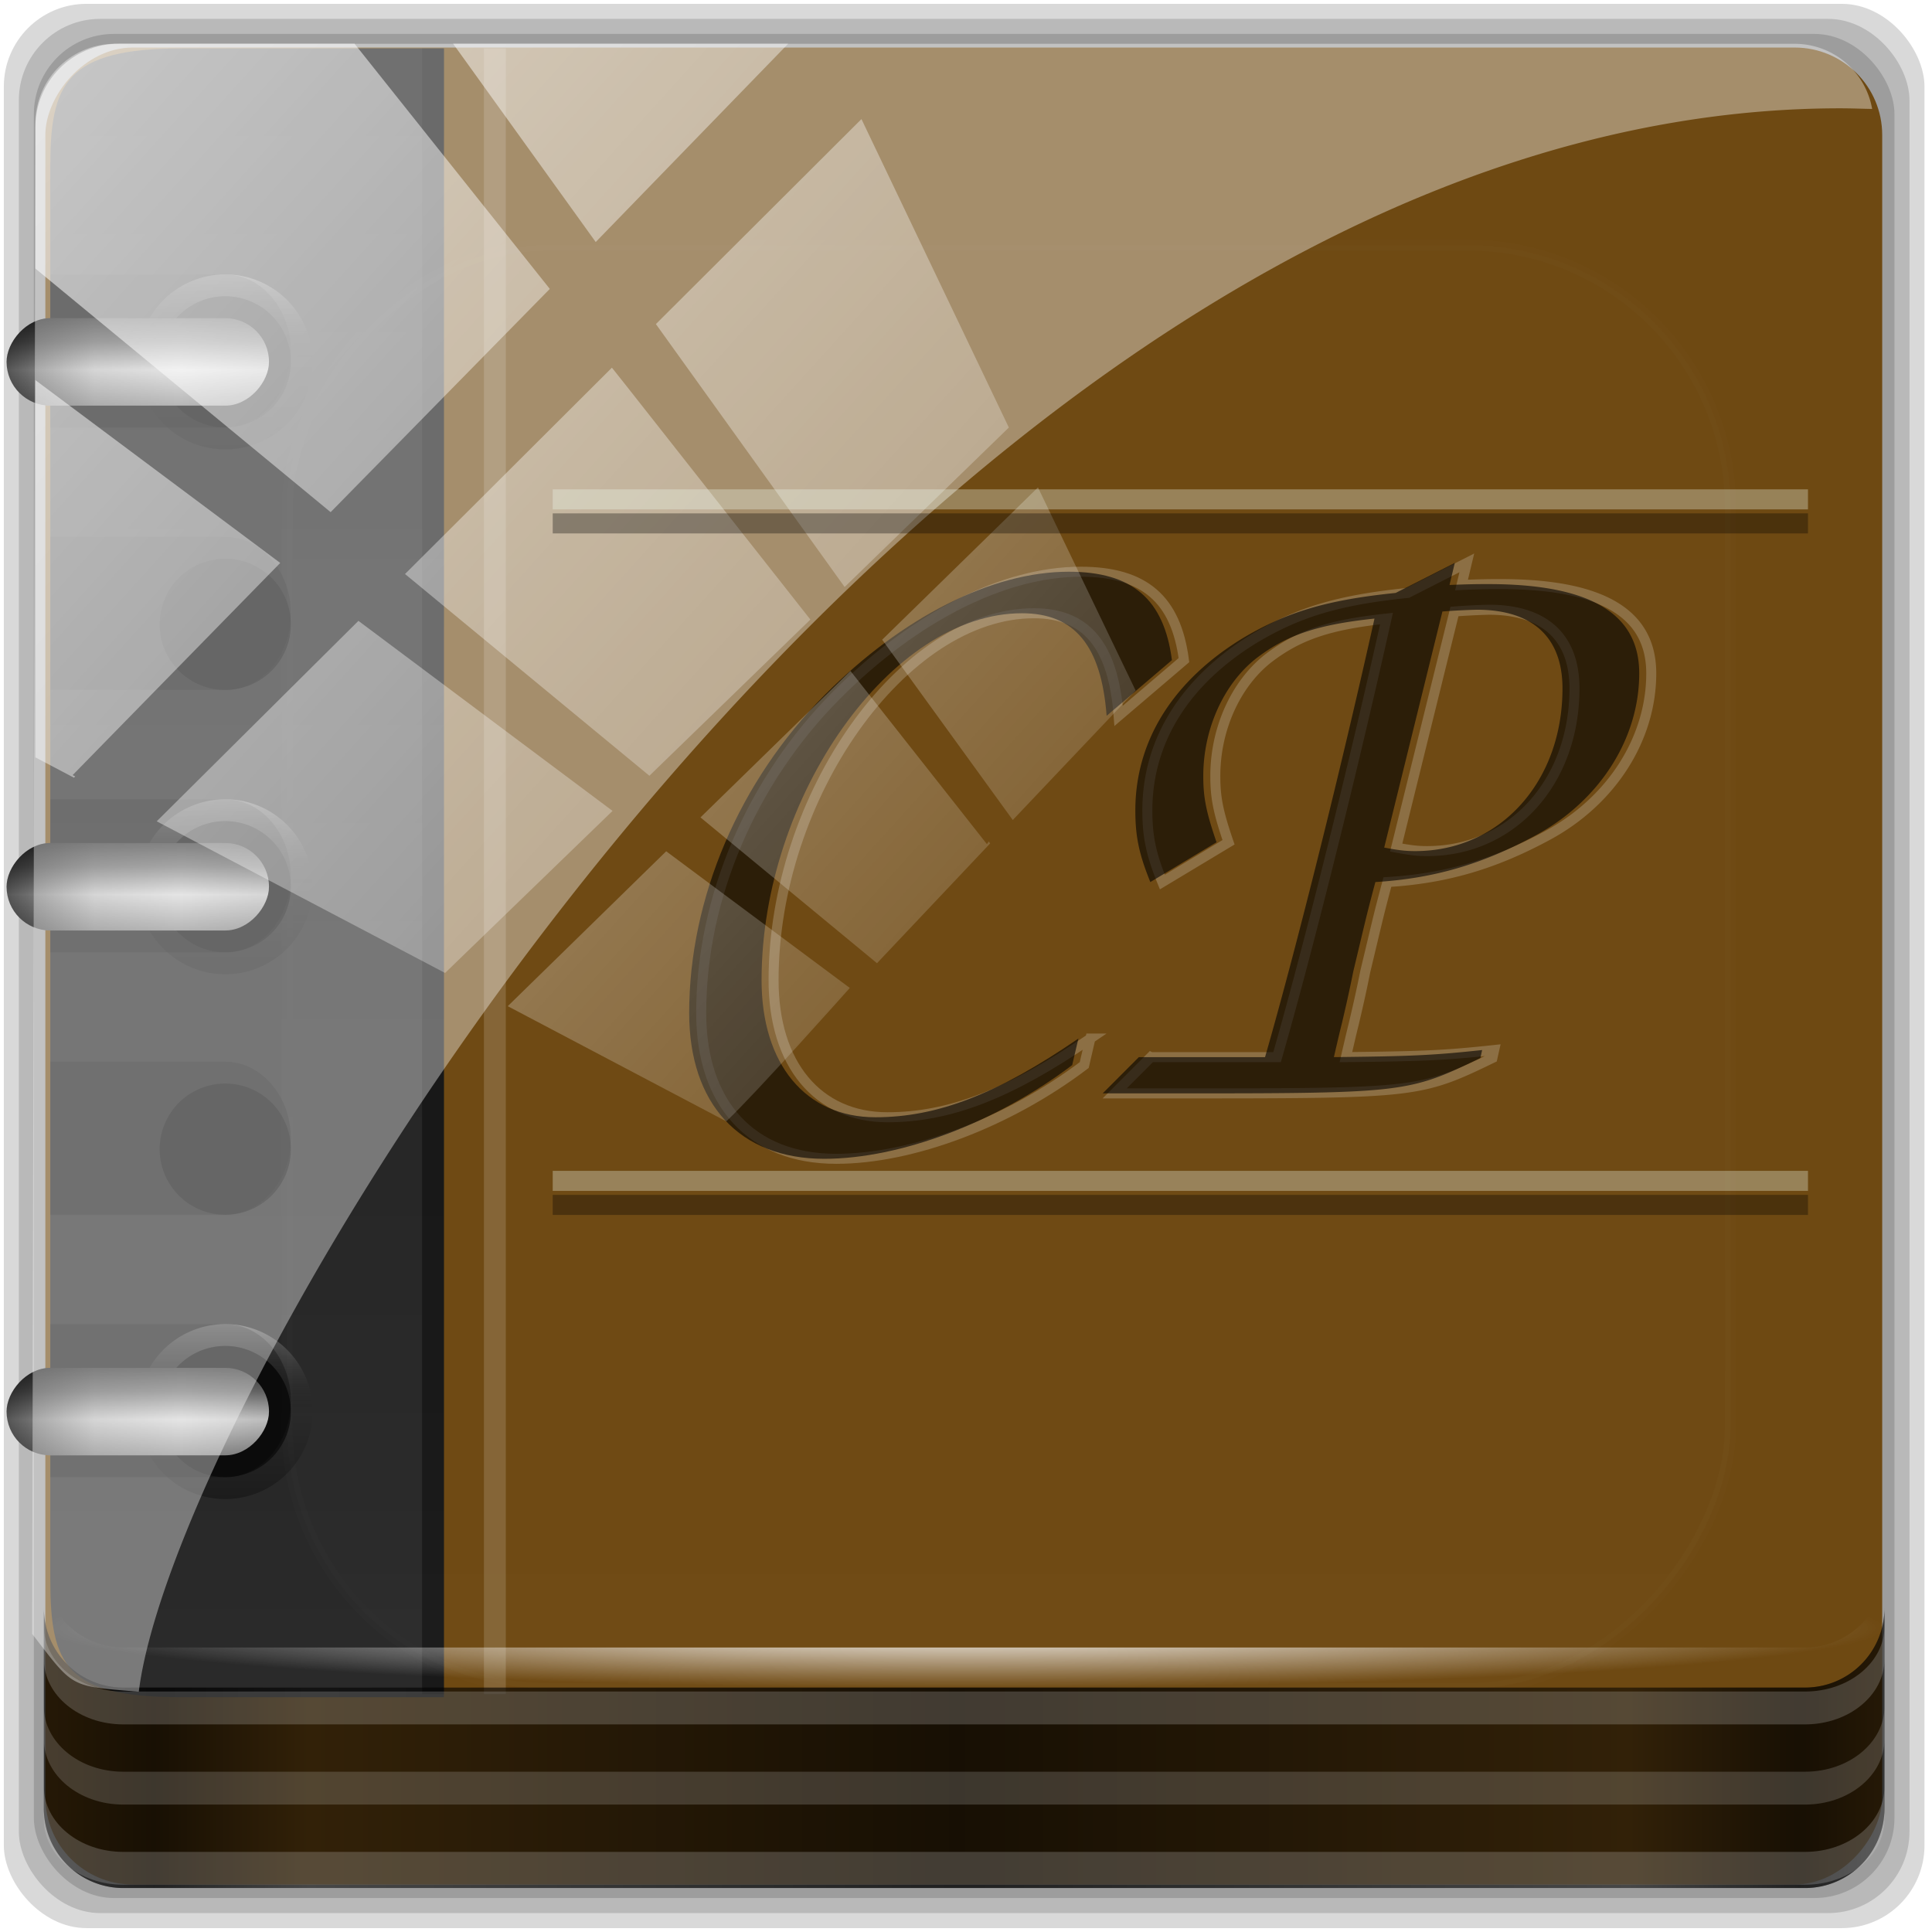 <?xml version="1.0"?>
<svg xmlns="http://www.w3.org/2000/svg" xmlns:xlink="http://www.w3.org/1999/xlink" width="256" height="256" viewBox="0 0 256 256">
  <defs>
    <linearGradient id="i">
      <stop offset="0" stop-color="#fff"/>
      <stop offset="1" stop-color="#fff" stop-opacity="0"/>
    </linearGradient>
    <linearGradient id="a">
      <stop offset="0" stop-color="#fff"/>
      <stop offset="1" stop-color="#fff" stop-opacity="0"/>
    </linearGradient>
    <linearGradient id="c">
      <stop offset="0" stop-color="#565656"/>
      <stop offset="1" stop-color="#030303"/>
    </linearGradient>
    <linearGradient id="d">
      <stop offset="0" stop-color="#fff"/>
      <stop offset=".5" stop-color="#fff" stop-opacity=".341"/>
      <stop offset="1" stop-color="#fff" stop-opacity="0"/>
    </linearGradient>
    <linearGradient id="e">
      <stop offset="0"/>
      <stop offset="1" stop-opacity="0"/>
    </linearGradient>
    <linearGradient id="f">
      <stop offset="0" stop-opacity=".471"/>
      <stop offset=".06" stop-opacity=".965"/>
      <stop offset=".144" stop-opacity="0"/>
      <stop offset=".496"/>
      <stop offset=".861" stop-opacity="0"/>
      <stop offset=".954" stop-opacity=".988"/>
      <stop offset="1" stop-opacity=".471"/>
    </linearGradient>
    <linearGradient id="g">
      <stop offset="0" stop-color="#fff"/>
      <stop offset="1" stop-color="#fff" stop-opacity="0"/>
    </linearGradient>
    <linearGradient xlink:href="#k" id="s" gradientUnits="userSpaceOnUse" x1="9" y1="22" x2="9" y2="26"/>
    <linearGradient xlink:href="#f" id="w" gradientUnits="userSpaceOnUse" gradientTransform="translate(-14.545 -30.727)" x1="2" y1="87.016" x2="94" y2="87.016"/>
    <linearGradient xlink:href="#h" id="n" gradientUnits="userSpaceOnUse" x1="16" y1="88" x2="16" y2="8" gradientTransform="matrix(1 0 0 .898 -1.83 9.22)"/>
    <linearGradient id="h">
      <stop offset="0" stop-color="#1a1a1a"/>
      <stop offset="1" stop-color="#2a2a2a"/>
    </linearGradient>
    <linearGradient xlink:href="#i" id="p" gradientUnits="userSpaceOnUse" x1="48" y1="20.221" x2="48" y2="138.661"/>
    <linearGradient id="b">
      <stop offset="0" stop-color="#fff"/>
      <stop offset="1" stop-color="#fff" stop-opacity="0"/>
    </linearGradient>
    <linearGradient xlink:href="#j" id="r" gradientUnits="userSpaceOnUse" gradientTransform="matrix(0 1 1 0 -10 10)" x1="10" y1="24" x2="18" y2="24"/>
    <linearGradient id="m">
      <stop offset="0" stop-color="#fff"/>
      <stop offset="1" stop-color="#fff" stop-opacity=".178"/>
    </linearGradient>
    <linearGradient id="j">
      <stop offset="0"/>
      <stop offset=".5" stop-opacity="0"/>
      <stop offset="1" stop-color="#fff"/>
    </linearGradient>
    <linearGradient id="k">
      <stop offset="0" stop-color="#8a8a8a"/>
      <stop offset=".41" stop-color="#d5d5d5"/>
      <stop offset=".727" stop-color="#6f6f6f"/>
      <stop offset="1" stop-color="#373737"/>
    </linearGradient>
    <linearGradient id="l">
      <stop offset="0"/>
      <stop offset=".5" stop-opacity=".194"/>
      <stop offset="1" stop-opacity="0"/>
    </linearGradient>
    <linearGradient xlink:href="#m" id="y" gradientUnits="userSpaceOnUse" x1="2.771" y1="-28.642" x2="50.528" y2="14.514"/>
    <linearGradient xlink:href="#l" id="t" gradientUnits="userSpaceOnUse" spreadMethod="reflect" x1="4" y1="24" x2="12" y2="24"/>
    <clipPath clipPathUnits="userSpaceOnUse" id="x">
      <path d="M27.046-55.695L12.833-42.374h.06l15.654 21.77L38.78-31.148c-.217-1.153-11.31-23.67-11.733-24.546zm-17.4 16.312L-5.24-25.32 15.988-7.806l10.384-10.577-16.725-21zM41.138-26.43l-9.74 9.713L40.34-4.26l7.78-7.555-6.984-14.616zm-49.84 4.378L-22.455-9.07 3.827 4.775l.06-.061-.122-.062L13.6-5.4-8.702-22.053zm38.016 7.401l-9.802 9.776L31.09 4.683l7.627-7.4-8.669-11.01-.735-.925zM49.5-8.978l-7.382 7.216 6.188 8.542 5.82-6.137-4.626-9.62zM17.305-2.656L7.748 6.842l13.662 7.184 7.934-7.678-12.039-9.004zM40.617-.282L33.51 6.656l8.363 6.908 5.36-5.674-.06-.093-.093.124-6.463-8.203zm-8.73 8.542L24.38 15.6l10.354 5.457c1.398-1.32 5.675-6.123 5.851-6.321l-8.7-6.476z" opacity=".6" fill="#fff"/>
    </clipPath>
    <clipPath id="o">
      <rect width="84" height="84" rx="6" ry="6" x="6" y="6" fill="#fff"/>
    </clipPath>
    <radialGradient xlink:href="#g" id="v" gradientUnits="userSpaceOnUse" gradientTransform="matrix(1 0 0 .065 -14.545 47.108)" cx="48" cy="49.016" fx="48" fy="49.016" r="46"/>
    <filter x="-.192" y="-.192" width="1.384" height="1.384" id="q" color-interpolation-filters="sRGB">
      <feGaussianBlur stdDeviation="5.28"/>
    </filter>
  </defs>
  <g transform="matrix(2.651 0 0 2.656 39.067 82.12)">
    <rect width="96" height="96" x="-14.545" y="-30.727" rx="4.129" ry="4.129" opacity=".15"/>
    <rect ry="4.065" rx="4.065" y="-29.977" x="-13.795" height="94.5" width="94.5" opacity=".15"/>
    <rect width="93" height="93" x="-13.045" y="-29.227" rx="4" ry="4" opacity=".15"/>
    <g transform="matrix(1.093 0 0 -1.091 -16.78 69.688)">
      <rect y="6.041" x="3.943" ry="4" rx="4" height="84" width="84" fill="#6e4912"/>
      <path opacity=".15" fill="#fff" d="M24 14.747h1V90h-1z"/>
      <path d="M10.17 14.606c-5.282 0-6 1.435-6 5.385v64.624c0 3.774.718 5.385 6 5.385h12V14.606z" fill="url(#n)"/>
      <path opacity=".4" d="M21.171 14.747h1V90h-1z"/>
    </g>
    <rect clip-path="url(#o)" y="15" x="15" ry="12" rx="12" height="66" width="66" opacity=".1" fill="url(#p)" stroke="#fff" stroke-width=".5" stroke-linecap="round" filter="url(#q)" transform="matrix(1.093 0 0 -1.091 -16.78 69.688)"/>
    <g transform="matrix(1.093 0 0 -1.091 -18.78 65.688)">
      <g id="u">
        <path d="M10 24a4 4 0 118 0 4 4 0 01-8 0zm1 0a3 3 0 106 0 3 3 0 00-6 0z" opacity=".3" fill="url(#r)"/>
        <path d="M6 21v7h8c1.646 0 3-1.58 3-3.5S15.646 21 14 21H6z" opacity=".3"/>
        <path d="M17 24a3 3 0 11-6 0 3 3 0 116 0z" opacity=".6"/>
        <rect y="22" x="4" ry="2" rx="2" height="4" width="12" fill="url(#s)"/>
        <rect y="22" x="4" ry="2" rx="2" height="4" width="12" opacity=".6" fill="url(#t)"/>
      </g>
      <use xlink:href="#u" height="96" width="96" transform="translate(0 12)"/>
      <use xlink:href="#u" height="96" width="96" transform="translate(0 24)"/>
      <use xlink:href="#u" height="96" width="96" transform="translate(0 36)"/>
      <use xlink:href="#u" height="96" width="96" transform="translate(0 48)"/>
    </g>
    <path d="M-12.545 49.304v10a3.968 3.968 0 003.968 3.969h84.063a3.968 3.968 0 003.969-3.969v-10a3.968 3.968 0 01-3.97 3.969H-8.576a3.968 3.968 0 01-3.968-3.969z" opacity=".55"/>
    <path d="M-12.545 47.304v2a3.968 3.968 0 003.968 3.969h84.063a3.968 3.968 0 003.969-3.969v-2a3.968 3.968 0 01-3.97 3.969H-8.576a3.968 3.968 0 01-3.968-3.969z" opacity=".98" fill="url(#v)"/>
    <path d="M-12.545 49.304v10a3.968 3.968 0 003.968 3.969h84.063a3.968 3.968 0 003.969-3.969v-10a3.968 3.968 0 01-3.97 3.969H-8.576a3.968 3.968 0 01-3.968-3.969z" opacity=".538" fill="url(#w)"/>
    <path style="line-height:125%;-inkscape-font-specification:'URW Chancery L Medium Italic'" d="M39.764 20.894c-4.058 2.779-7.057 3.926-10.145 3.926-3.485 0-5.69-2.647-5.69-6.838 0-9.175 6.484-18.306 13.012-18.306 2.647 0 3.97 1.632 4.235 5.117l3.264-2.779c-.397-3.043-1.985-4.41-5.16-4.41-3.838 0-8.294 2.249-12.175 6.13-4.28 4.28-6.793 10.146-6.793 15.88 0 4.544 2.514 7.279 6.749 7.279 3.793 0 8.601-1.809 12.395-4.676l.308-1.323z" font-style="italic" font-weight="500" font-size="44.111" font-family="URW Chancery L" letter-spacing="0" word-spacing="0" opacity=".6" fill="none" stroke="#fcfcfc" stroke-width=".5" stroke-opacity=".343"/>
    <path d="M39.164 20.894c-4.058 2.779-7.058 3.926-10.145 3.926-3.485 0-5.69-2.647-5.69-6.838 0-9.175 6.484-18.306 13.012-18.306 2.647 0 3.97 1.632 4.235 5.117l3.264-2.779c-.397-3.043-1.985-4.41-5.161-4.41-3.838 0-8.293 2.249-12.175 6.13-4.279 4.28-6.793 10.146-6.793 15.88 0 4.544 2.514 7.279 6.75 7.279 3.793 0 8.6-1.809 12.394-4.676l.31-1.323z" style="line-height:125%;-inkscape-font-specification:'URW Chancery L Medium Italic'" font-style="italic" font-weight="500" font-size="44.111" font-family="URW Chancery L" letter-spacing="0" word-spacing="0" opacity=".6"/>
    <path style="line-height:125%;-inkscape-font-specification:'URW Chancery L Medium Italic'" d="M42.787 21.82l-1.808 1.809h3.088c11.998 0 12.13 0 15.791-1.765l.089-.397c-2.47.265-3.53.309-7.411.353.132-.573.265-1.147.397-1.676.176-.75.353-1.5.573-2.603.574-2.382.618-2.646 1.103-4.455 2.911-.176 5.338-.882 8.028-2.338 3.176-1.72 5.161-4.808 5.161-8.072 0-3-2.47-4.455-7.543-4.455-.44 0-.926 0-1.94.044l.264-1.103-2.955 1.5c-3.485.353-5.47.97-7.631 2.25-3.485 2.117-5.382 5.116-5.382 8.601 0 1.28.176 2.161.75 3.573l3.308-1.985c-.53-1.544-.661-2.25-.661-3.308 0-2.338 1.014-4.588 2.646-5.867 1.5-1.147 3-1.676 5.911-1.985-1.544 6.925-3.794 16.056-5.47 21.879h-6.308zM57.962-.412a34.39 34.39 0 011.72-.088C62.46-.5 63.96.867 63.96 3.426c0 4.675-3.132 8.116-7.367 8.116-.485 0-.838-.044-1.544-.176L57.962-.412z" font-style="italic" font-weight="500" font-size="44.111" font-family="URW Chancery L" letter-spacing="0" word-spacing="0" opacity=".6" fill="none" stroke="#fcfcfc" stroke-width=".5" stroke-opacity=".343"/>
    <path d="M42.187 21.82l-1.808 1.809h3.087c11.998 0 12.13 0 15.792-1.765l.088-.397c-2.47.265-3.529.309-7.41.353.132-.573.264-1.147.397-1.676.176-.75.352-1.5.573-2.603.573-2.382.618-2.646 1.103-4.455 2.911-.176 5.337-.882 8.028-2.338 3.176-1.72 5.16-4.808 5.16-8.072 0-3-2.47-4.455-7.542-4.455-.441 0-.926 0-1.94.044l.264-1.103-2.956 1.5c-3.484.353-5.47.97-7.63 2.25-3.486 2.117-5.382 5.116-5.382 8.601 0 1.28.176 2.161.75 3.573l3.308-1.985c-.53-1.544-.662-2.25-.662-3.308 0-2.338 1.015-4.588 2.647-5.867 1.5-1.147 3-1.676 5.91-1.985-1.543 6.925-3.793 16.056-5.47 21.879h-6.307zM57.361-.412a34.39 34.39 0 011.72-.088c2.78 0 4.28 1.367 4.28 3.926 0 4.675-3.133 8.116-7.367 8.116-.485 0-.838-.044-1.544-.176L57.36-.412z" style="line-height:125%;-inkscape-font-specification:'URW Chancery L Medium Italic'" font-style="italic" font-weight="500" font-size="44.111" font-family="URW Chancery L" letter-spacing="0" word-spacing="0" opacity=".6"/>
    <rect clip-path="url(#x)" ry="3.957" rx="3.957" y="-30" x="2" height="92" width="92" transform="matrix(1.055 0 0 1.053 -15.078 2.852)" opacity=".6" fill="url(#y)"/>
    <path d="M-9.003-28.733a3.97 3.97 0 00-3.965 3.968l-.162 75.359c2.102 2.716 1.829 2.597 5.33 2.886 1.981-16.008 40.095-78.995 85.047-78.995.536 0 1.058.022 1.592.032a3.928 3.928 0 00-3.871-3.25z" opacity=".375" fill="#fff"/>
    <path opacity=".319" fill="#effaee" d="M12.89 27.494h62.742v1H12.89z"/>
    <path opacity=".319" d="M12.89 28.693h62.742v1H12.89z"/>
    <path opacity=".319" fill="#effaee" d="M12.89-6.506h62.742v1H12.89z"/>
    <path opacity=".319" d="M12.89-5.307h62.742v1H12.89z"/>
    <g fill="#d6d6d6">
      <path d="M-12.545 58.218v1.639c0 1.796 1.776 3.252 3.968 3.252h84.063c2.192 0 3.969-1.456 3.969-3.252v-1.64c0 1.797-1.777 3.253-3.97 3.253H-8.576c-2.192 0-3.968-1.456-3.968-3.252z" opacity=".538" fill-opacity=".43"/>
      <path d="M-12.545 54.218v1.639c0 1.796 1.776 3.252 3.968 3.252h84.063c2.192 0 3.969-1.456 3.969-3.252v-1.64c0 1.797-1.777 3.253-3.97 3.253H-8.576c-2.192 0-3.968-1.456-3.968-3.252z" opacity=".538" fill-opacity=".368"/>
      <path d="M-12.545 50.218v1.639c0 1.796 1.776 3.252 3.968 3.252h84.063c2.192 0 3.969-1.456 3.969-3.252v-1.64c0 1.797-1.777 3.253-3.97 3.253H-8.576c-2.192 0-3.968-1.456-3.968-3.252z" opacity=".538" fill-opacity=".413"/>
    </g>
  </g>
</svg>
